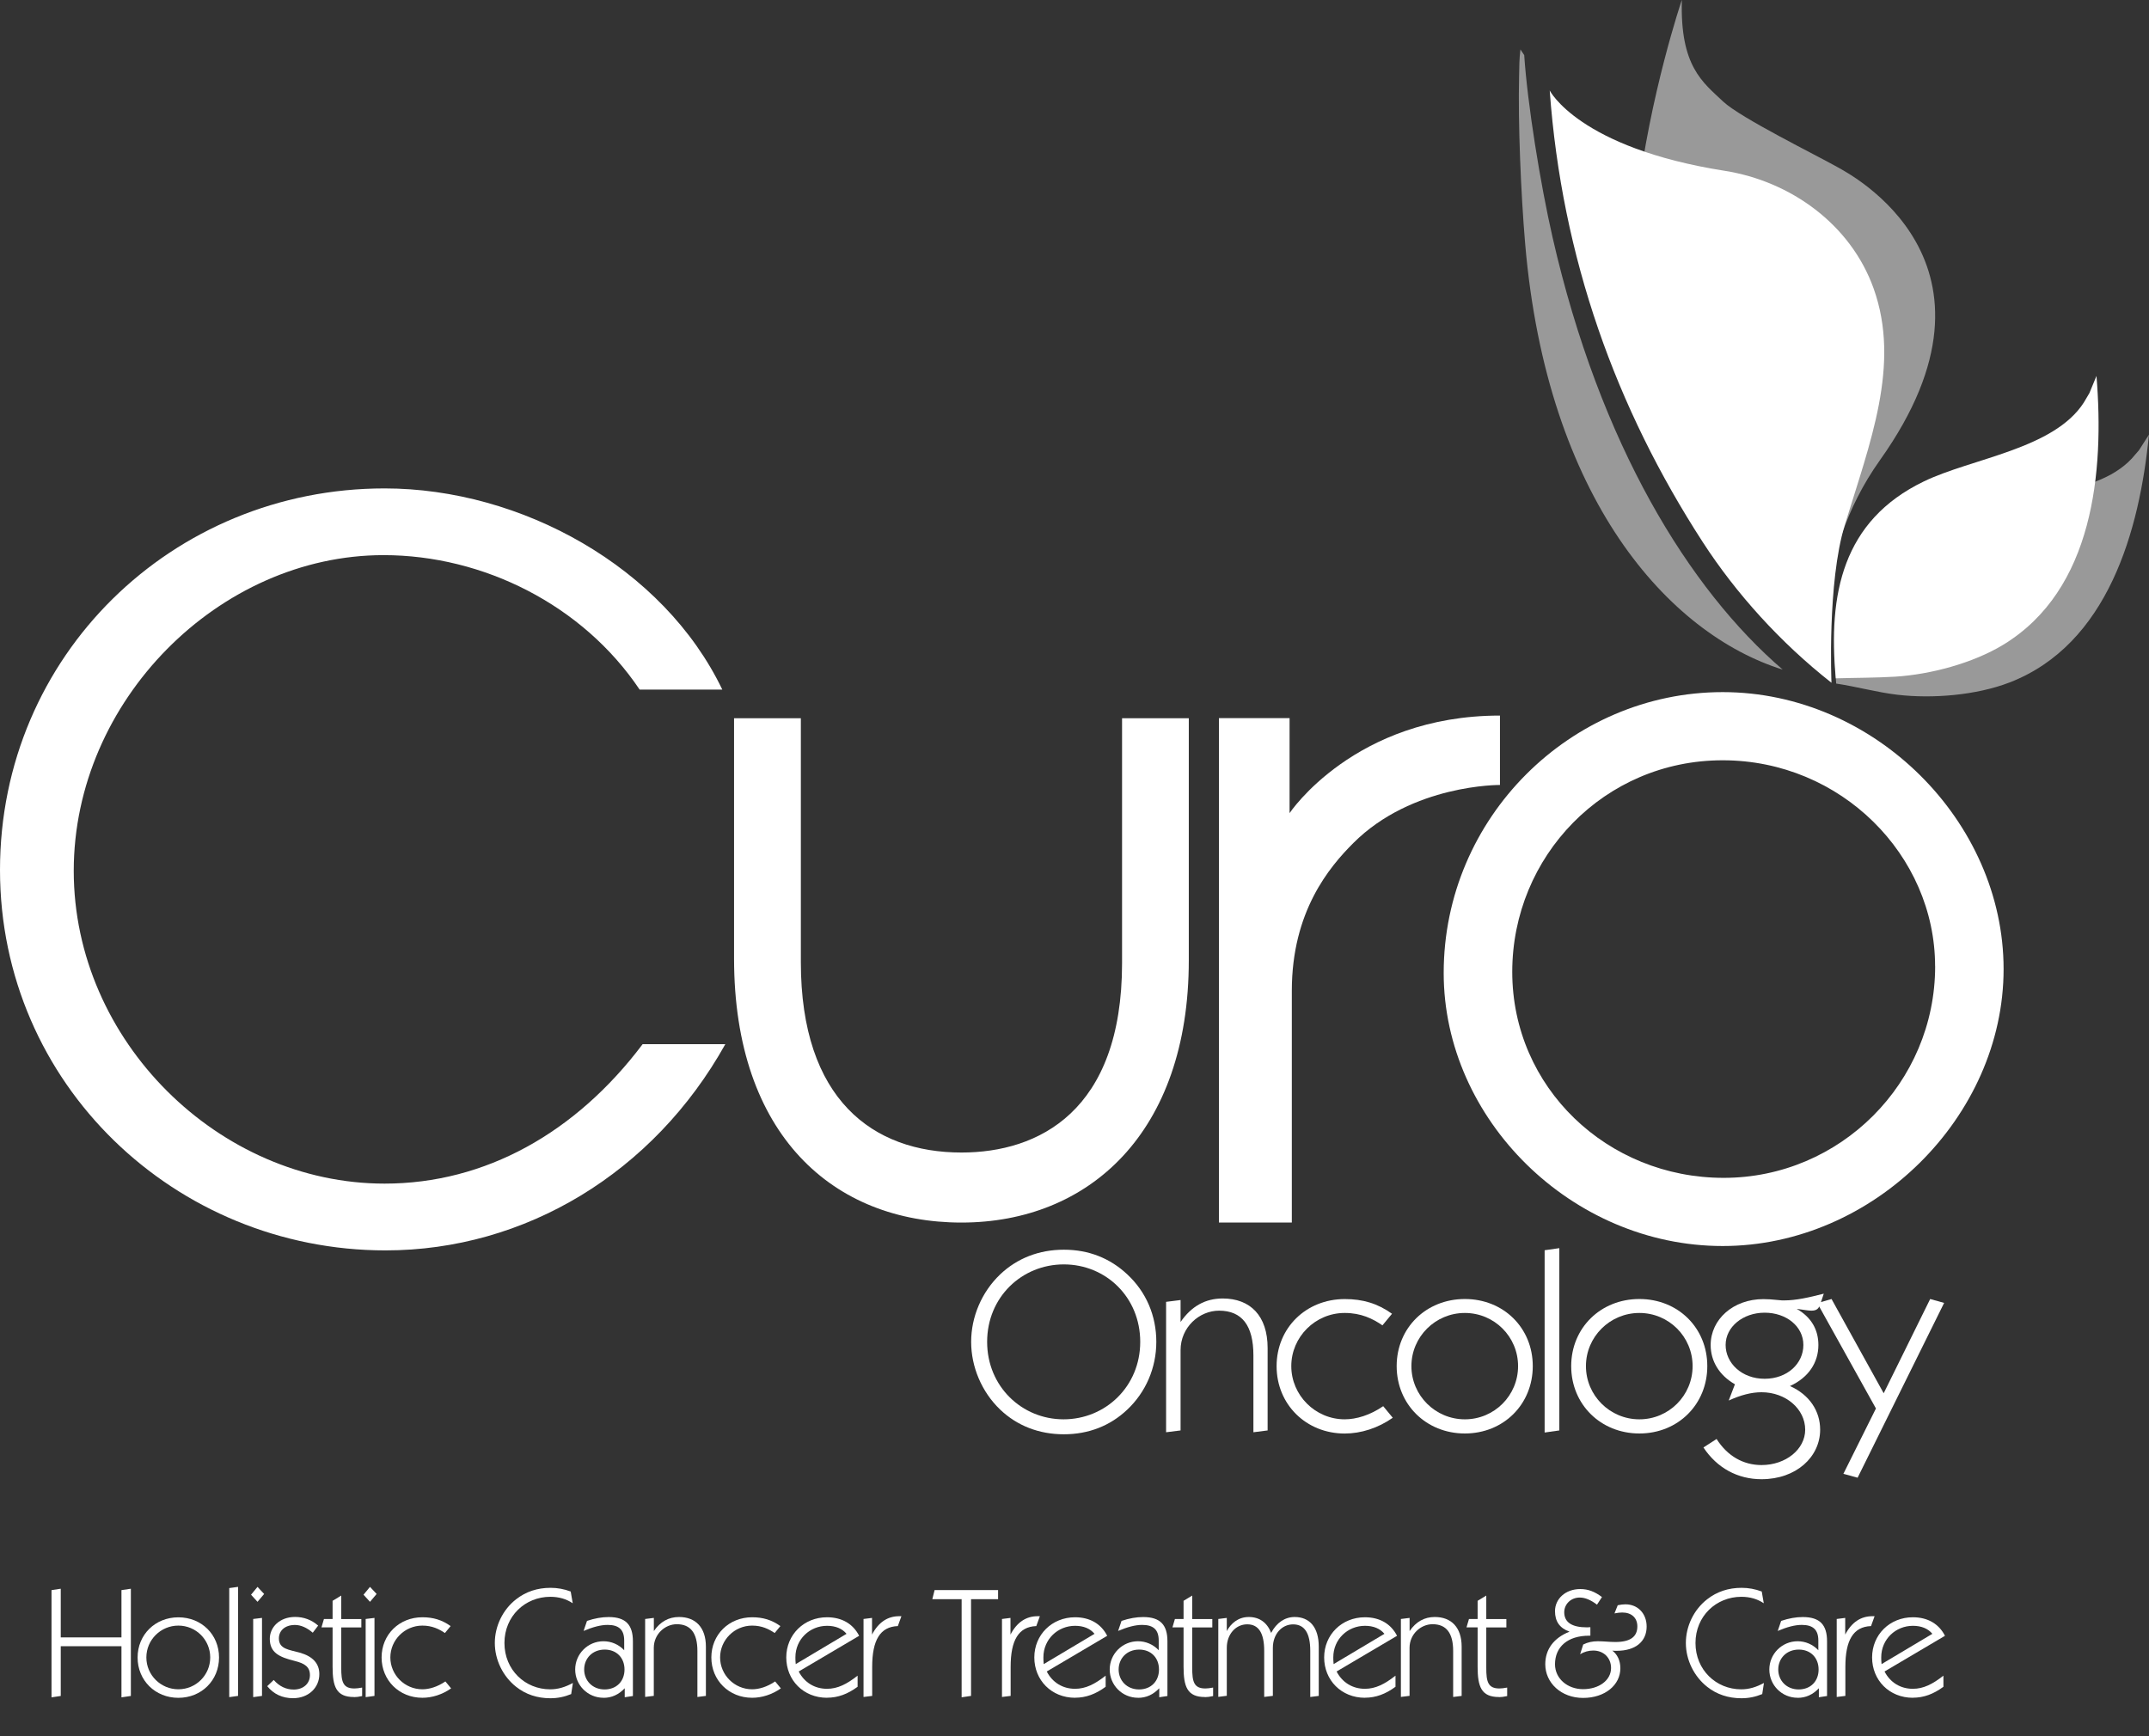 <svg xmlns="http://www.w3.org/2000/svg" id="b" viewBox="0 0 402.16 325.02"><rect x="0" y="0" width="402.16" height="325.02" fill="#333333" stroke="none"/><g id="c"><path d="M135.73,195.46c-13.42,24.05-37.47,38.59-63.58,38.59C32.81,234.05,0,202.92,0,162.83s32.25-71.41,71.97-71.41c25.54,0,52.2,14.73,63.2,37.66h-15.47c-10.63-15.85-29.27-25.17-47.92-25.17-30.76,0-57.98,27.22-57.98,59.1s27.22,58.54,58.17,58.54c18.83,0,35.8-9.51,48.29-26.1h15.47Z" style="fill:#fff;"></path><path d="M209.98,134.43v45.83c0,27.83-15.7,35.47-30.05,35.47-16.55,0-30.06-9.89-30.06-35.64v-45.65h-12.5v44.96c0,33.19,18.74,49.44,42.55,49.44s42.55-16.77,42.55-49.09v-45.31h-12.5Z" style="fill:#fff;"></path><path d="M241.33,152.21v-17.79h-13.22v94.41h13.64v-43.38c0-14.83,7.01-23.15,11.51-27.65,11.03-11.03,27.44-10.87,27.44-10.87v-12.99c-27.24,0-39.37,18.26-39.37,18.26Z" style="fill:#fff;"></path><path d="M270.17,182.11c0-29.08,23.81-52.56,52.21-52.56s52.57,24.2,52.57,51.84-24.36,51.84-52.57,51.84-52.21-23.66-52.21-51.11ZM362.13,180.87c0-20.76-17.59-38.56-39.75-38.56s-39.38,17.97-39.38,39.6,17.77,38.56,39.57,38.56,39.57-17.79,39.57-39.6Z" style="fill:#fff;"></path><rect x="180.38" y="233.63" width="191.39" height="46.17" style="fill:none;"></rect><path d="M187.15,238.56c3.19-3.04,7.3-4.64,11.94-4.64s8.65,1.59,11.89,4.64c3.53,3.29,5.41,7.73,5.41,12.61s-1.98,9.42-5.41,12.66c-3.19,3.04-7.25,4.64-11.89,4.64s-8.75-1.59-11.94-4.64c-3.43-3.29-5.41-7.97-5.41-12.66s1.98-9.33,5.41-12.61ZM199.03,265.67c7.83,0,14.35-6.14,14.35-14.5s-6.43-14.5-14.3-14.5-14.35,6.14-14.35,14.5,6.52,14.5,14.3,14.5Z" style="fill:#fff;"></path><path d="M218.22,243.68l2.71-.34v4.11c2.03-2.95,4.64-4.4,7.88-4.4,5.17,0,8.41,3.24,8.41,9.28v15.42l-2.66.34v-14.4c0-5.56-2.13-8.36-6.43-8.36-3.72,0-7.2,3.14-7.2,7.39v15.03l-2.71.34v-24.4Z" style="fill:#fff;"></path><path d="M251.66,268.33c-7.25,0-12.76-5.46-12.76-12.61s5.51-12.56,12.76-12.56c3.38,0,6.14.82,8.84,2.75l-1.79,2.17c-1.84-1.26-4.01-2.32-7.06-2.32-5.51,0-10,4.49-10,9.95s4.49,9.96,10,9.96c2.17,0,4.74-.77,7.2-2.46l1.79,2.17c-2.75,1.93-5.94,2.95-8.99,2.95Z" style="fill:#fff;"></path><path d="M274.13,243.15c7.25,0,12.71,5.41,12.71,12.56s-5.46,12.61-12.71,12.61-12.76-5.46-12.76-12.61,5.51-12.56,12.76-12.56ZM274.13,265.67c5.51,0,9.96-4.45,9.96-9.96s-4.45-9.95-9.96-9.95-10,4.45-10,9.95,4.49,9.96,10,9.96Z" style="fill:#fff;"></path><path d="M289.06,234.02l2.75-.39v34.12l-2.75.39v-34.12Z" style="fill:#fff;"></path><path d="M306.79,243.15c7.25,0,12.71,5.41,12.71,12.56s-5.46,12.61-12.71,12.61-12.76-5.46-12.76-12.61,5.51-12.56,12.76-12.56ZM306.79,265.67c5.51,0,9.96-4.45,9.96-9.96s-4.45-9.95-9.96-9.95-10,4.45-10,9.95,4.49,9.96,10,9.96Z" style="fill:#fff;"></path><path d="M340.62,267.6c0,5.12-4.49,9.28-10.97,9.28-4.45,0-8.31-2.08-10.87-5.94l2.46-1.59c2.03,3.19,4.98,4.88,8.41,4.88,4.54,0,8.17-2.95,8.17-6.62,0-3.87-3.62-7.01-8.17-7.01-1.88,0-3.91.53-6.14,1.55l1.16-3.04c-2.95-1.69-4.54-4.35-4.54-7.34,0-4.83,4.25-8.6,9.86-8.6.68,0,1.69.05,2.95.19.34.05.63.05.97.05,2.17,0,4.54-.53,7.39-1.26l-.63,1.88c-.29.87-.63,1.3-1.69,1.3-.48,0-1.4-.14-2.75-.34,2.71,1.55,4.06,3.87,4.06,6.77,0,3.29-1.84,6.09-5.32,7.68,3.67,1.64,5.65,4.69,5.65,8.17ZM330.23,258.08c4.25,0,7.25-2.85,7.25-6.33s-3.19-6.04-7.25-6.04-7.3,2.66-7.3,6.04,3,6.33,7.3,6.33Z" style="fill:#fff;"></path><path d="M344.97,275.87l6.09-12.23-10.97-19.72,2.66-.77,9.76,17.64,8.7-17.64,2.61.73-16.19,32.72-2.66-.73Z" style="fill:#fff;"></path><rect x="7.99" y="297.03" width="359.97" height="27.99" style="fill:none;"></rect><path d="M9.64,297.64l1.73-.26v9.11h11.36v-8.85l1.76-.26v20.07l-1.76.26v-9.57h-11.36v9.31l-1.73.26v-20.07Z" style="fill:#fff;"></path><path d="M33.38,302.73c4.34,0,7.61,3.24,7.61,7.52s-3.27,7.55-7.61,7.55-7.63-3.27-7.63-7.55,3.3-7.52,7.63-7.52ZM33.38,316.2c3.3,0,5.96-2.66,5.96-5.96s-2.66-5.96-5.96-5.96-5.99,2.66-5.99,5.96,2.69,5.96,5.99,5.96Z" style="fill:#fff;"></path><path d="M42.9,297.26l1.65-.23v20.41l-1.65.23v-20.41Z" style="fill:#fff;"></path><path d="M48.19,297.03l1.24,1.33-1.24,1.47-1.21-1.33,1.21-1.47ZM47.38,303.04l1.65-.2v14.6l-1.65.23v-14.63Z" style="fill:#fff;"></path><path d="M51.23,314.46c1.04,1.19,2.31,1.79,3.73,1.79,1.82,0,3.04-1.13,3.04-2.69s-.98-2.2-2.83-2.66c-2.92-.72-4.68-1.56-4.68-4.16,0-2.17,1.85-4.08,4.74-4.08,1.59,0,3.06.52,4.31,1.62l-1.01,1.33c-1.1-.95-2.25-1.45-3.33-1.45-1.88,0-3.01,1.07-3.01,2.52,0,2.02,1.94,2.11,3.9,2.66,2.43.69,3.67,2.02,3.67,4.02,0,2.57-2.05,4.51-4.92,4.51-2.02,0-3.64-.78-4.83-2.25l1.21-1.16Z" style="fill:#fff;"></path><path d="M66.23,317.65c-3.3,0-3.99-1.94-3.99-5.67v-7.37h-2.08l.46-1.56h1.62v-3.41l1.62-.98v4.4h3.76v1.56h-3.76v7.58c0,2.54.29,3.85,2.46,3.85.38,0,.87-.06,1.45-.17v1.59c-.61.14-1.13.2-1.53.2Z" style="fill:#fff;"></path><path d="M69.24,297.03l1.24,1.33-1.24,1.47-1.21-1.33,1.21-1.47ZM68.43,303.04l1.65-.2v14.6l-1.65.23v-14.63Z" style="fill:#fff;"></path><path d="M79.04,317.79c-4.34,0-7.63-3.27-7.63-7.55s3.3-7.52,7.63-7.52c2.02,0,3.67.49,5.29,1.65l-1.07,1.3c-1.1-.75-2.4-1.39-4.22-1.39-3.3,0-5.99,2.69-5.99,5.96s2.69,5.96,5.99,5.96c1.3,0,2.83-.46,4.31-1.47l1.07,1.3c-1.65,1.16-3.56,1.76-5.38,1.76Z" style="fill:#fff;"></path><path d="M103.01,317.88c-2.46,0-4.63-.72-6.42-2.14-2.49-1.97-3.99-5.06-3.99-8.21s1.5-6.25,3.99-8.18c1.82-1.42,3.96-2.14,6.45-2.14,1.3,0,2.52.23,3.76.69l.38,2.2c-1.21-.81-2.6-1.21-4.19-1.21-4.71,0-8.59,3.61-8.59,8.65s3.87,8.67,8.56,8.67c1.47,0,2.8-.41,4.25-1.19l-.32,2.08c-1.27.52-2.52.78-3.88.78Z" style="fill:#fff;"></path><path d="M112.93,317.79c-2.95,0-5.29-2.37-5.29-5.29s2.37-5.29,5.29-5.29c1.45,0,2.83.58,3.88,1.68v-1.82c0-1.97-.95-2.92-3.09-2.92-1.33,0-2.78.4-4.51,1.13l.64-1.88c1.45-.49,2.8-.72,4.05-.72,3.21,0,4.54,1.47,4.54,4.54v10.24l-1.53.23v-1.68c-1.13,1.19-2.43,1.79-3.96,1.79ZM113.14,316.23c2.23,0,3.73-1.53,3.73-3.73s-1.5-3.73-3.7-3.73c-2.34,0-3.85,1.68-3.85,3.73s1.53,3.73,3.82,3.73Z" style="fill:#fff;"></path><path d="M120.74,303.04l1.62-.2v2.46c1.21-1.76,2.78-2.63,4.71-2.63,3.09,0,5.03,1.94,5.03,5.55v9.22l-1.59.2v-8.62c0-3.33-1.27-5-3.85-5-2.23,0-4.31,1.88-4.31,4.42v8.99l-1.62.2v-14.6Z" style="fill:#fff;"></path><path d="M140.75,317.79c-4.34,0-7.63-3.27-7.63-7.55s3.3-7.52,7.63-7.52c2.02,0,3.67.49,5.29,1.65l-1.07,1.3c-1.1-.75-2.4-1.39-4.22-1.39-3.3,0-5.99,2.69-5.99,5.96s2.69,5.96,5.99,5.96c1.3,0,2.83-.46,4.31-1.47l1.07,1.3c-1.65,1.16-3.56,1.76-5.38,1.76Z" style="fill:#fff;"></path><path d="M154.77,317.79c-4.42,0-7.63-3.3-7.63-7.55s3.3-7.52,7.63-7.52c2.75,0,4.86,1.21,6.01,3.47l-11.31,6.68c1.07,2.08,3.01,3.24,5.29,3.24,2,0,3.7-.87,5.73-2.46v2.08c-1.85,1.36-3.67,2.05-5.73,2.05ZM158.42,305.82c-.81-.98-2.05-1.5-3.64-1.5-3.24,0-5.93,2.52-5.93,5.9,0,.26,0,.69.06,1.27l9.51-5.67Z" style="fill:#fff;"></path><path d="M161.6,303.04l1.59-.2v3.12c1.21-2.31,2.92-3.44,5.09-3.44h.41l-.67,1.85c-3.33.12-4.8,2.66-4.8,7.63v5.44l-1.62.2v-14.6Z" style="fill:#fff;"></path><path d="M179.96,299.34h-5.49l.43-1.71h11.88v1.71h-5.06v18.1l-1.76.26v-18.36Z" style="fill:#fff;"></path><path d="M187.51,303.04l1.59-.2v3.12c1.21-2.31,2.92-3.44,5.09-3.44h.41l-.67,1.85c-3.33.12-4.8,2.66-4.8,7.63v5.44l-1.62.2v-14.6Z" style="fill:#fff;"></path><path d="M201.19,317.79c-4.42,0-7.63-3.3-7.63-7.55s3.3-7.52,7.63-7.52c2.75,0,4.86,1.21,6.01,3.47l-11.31,6.68c1.07,2.08,3.01,3.24,5.29,3.24,2,0,3.7-.87,5.73-2.46v2.08c-1.85,1.36-3.67,2.05-5.73,2.05ZM204.83,305.82c-.81-.98-2.05-1.5-3.64-1.5-3.24,0-5.93,2.52-5.93,5.9,0,.26,0,.69.06,1.27l9.51-5.67Z" style="fill:#fff;"></path><path d="M212.96,317.79c-2.95,0-5.29-2.37-5.29-5.29s2.37-5.29,5.29-5.29c1.45,0,2.83.58,3.88,1.68v-1.82c0-1.97-.95-2.92-3.09-2.92-1.33,0-2.78.4-4.51,1.13l.64-1.88c1.45-.49,2.8-.72,4.05-.72,3.21,0,4.54,1.47,4.54,4.54v10.24l-1.53.23v-1.68c-1.13,1.19-2.43,1.79-3.96,1.79ZM213.16,316.23c2.23,0,3.73-1.53,3.73-3.73s-1.5-3.73-3.7-3.73c-2.34,0-3.85,1.68-3.85,3.73s1.53,3.73,3.82,3.73Z" style="fill:#fff;"></path><path d="M225.48,317.65c-3.3,0-3.99-1.94-3.99-5.67v-7.37h-2.08l.46-1.56h1.62v-3.41l1.62-.98v4.4h3.76v1.56h-3.76v7.58c0,2.54.29,3.85,2.46,3.85.38,0,.87-.06,1.45-.17v1.59c-.61.14-1.13.2-1.53.2Z" style="fill:#fff;"></path><path d="M227.99,303.04l1.59-.2v2.46c.75-1.39,2.11-2.63,4.11-2.63s3.44,1.04,4.19,2.98c1.01-1.94,2.6-2.98,4.4-2.98,2.78,0,4.51,1.91,4.51,5.55v9.22l-1.59.2v-8.62c0-3.33-1.07-4.97-3.21-4.97s-3.79,1.85-3.79,4.39v8.99l-1.62.2v-8.62c0-3.33-1.04-4.97-3.18-4.97s-3.82,1.85-3.82,4.39v8.99l-1.59.2v-14.6Z" style="fill:#fff;"></path><path d="M255.43,317.79c-4.42,0-7.63-3.3-7.63-7.55s3.3-7.52,7.63-7.52c2.75,0,4.86,1.21,6.01,3.47l-11.31,6.68c1.07,2.08,3.01,3.24,5.29,3.24,2,0,3.7-.87,5.73-2.46v2.08c-1.85,1.36-3.67,2.05-5.73,2.05ZM259.08,305.82c-.81-.98-2.05-1.5-3.64-1.5-3.24,0-5.93,2.52-5.93,5.9,0,.26,0,.69.06,1.27l9.51-5.67Z" style="fill:#fff;"></path><path d="M262.17,303.04l1.62-.2v2.46c1.21-1.76,2.78-2.63,4.71-2.63,3.09,0,5.03,1.94,5.03,5.55v9.22l-1.59.2v-8.62c0-3.33-1.27-5-3.85-5-2.23,0-4.31,1.88-4.31,4.42v8.99l-1.62.2v-14.6Z" style="fill:#fff;"></path><path d="M280.51,317.65c-3.3,0-3.99-1.94-3.99-5.67v-7.37h-2.08l.46-1.56h1.62v-3.41l1.62-.98v4.4h3.76v1.56h-3.76v7.58c0,2.54.29,3.85,2.46,3.85.38,0,.87-.06,1.45-.17v1.59c-.61.14-1.13.2-1.53.2Z" style="fill:#fff;"></path><path d="M291,301.57c0-2.25,1.91-4.13,4.74-4.13,1.47,0,2.72.49,4.05,1.5l-.93,1.42c-1.16-.87-2.2-1.33-3.24-1.33-1.65,0-2.89,1.24-2.89,2.75,0,1.88,1.42,2.83,4.25,2.83.2,0,.41-.03.64-.03v1.59h-.23c-4.08,0-6.39,2.14-6.39,5.35,0,2.66,2.31,4.66,5.26,4.66s5.23-1.65,5.23-3.96c0-1.91-1.39-3.27-3.33-3.27-.87,0-1.71.23-2.46.69l.58-1.82c.87-.43,1.73-.61,2.75-.61,1.07,0,2.14.14,3.27.14,2.75,0,4.11-.95,4.11-2.92,0-1.59-1.07-2.6-2.83-2.6-.43,0-.9.06-1.45.17l.61-1.53c.55-.12,1.04-.17,1.45-.17,2.31,0,3.96,1.73,3.96,4.16,0,2.78-2.05,4.54-5.61,4.54-.26,0-.52,0-.81-.03.96.72,1.5,1.88,1.5,3.3,0,3.12-2.86,5.55-6.97,5.55s-7.08-2.83-7.08-6.3c0-2.8,1.59-4.94,4.54-6.1-1.85-.67-2.72-1.91-2.72-3.85Z" style="fill:#fff;"></path><path d="M325.9,317.88c-2.46,0-4.63-.72-6.42-2.14-2.49-1.97-3.99-5.06-3.99-8.21s1.5-6.25,3.99-8.18c1.82-1.42,3.96-2.14,6.45-2.14,1.3,0,2.52.23,3.76.69l.38,2.2c-1.21-.81-2.6-1.21-4.19-1.21-4.71,0-8.59,3.61-8.59,8.65s3.87,8.67,8.56,8.67c1.47,0,2.8-.41,4.25-1.19l-.32,2.08c-1.27.52-2.52.78-3.88.78Z" style="fill:#fff;"></path><path d="M336.4,317.79c-2.95,0-5.29-2.37-5.29-5.29s2.37-5.29,5.29-5.29c1.45,0,2.83.58,3.88,1.68v-1.82c0-1.97-.95-2.92-3.09-2.92-1.33,0-2.78.4-4.51,1.13l.64-1.88c1.45-.49,2.8-.72,4.05-.72,3.21,0,4.54,1.47,4.54,4.54v10.24l-1.53.23v-1.68c-1.13,1.19-2.43,1.79-3.96,1.79ZM336.6,316.23c2.23,0,3.73-1.53,3.73-3.73s-1.5-3.73-3.7-3.73c-2.34,0-3.85,1.68-3.85,3.73s1.53,3.73,3.82,3.73Z" style="fill:#fff;"></path><path d="M343.72,303.04l1.59-.2v3.12c1.21-2.31,2.92-3.44,5.09-3.44h.41l-.67,1.85c-3.33.12-4.8,2.66-4.8,7.63v5.44l-1.62.2v-14.6Z" style="fill:#fff;"></path><path d="M357.97,317.79c-4.42,0-7.63-3.3-7.63-7.55s3.3-7.52,7.63-7.52c2.75,0,4.86,1.21,6.01,3.47l-11.31,6.68c1.07,2.08,3.01,3.24,5.29,3.24,2,0,3.7-.87,5.73-2.46v2.08c-1.85,1.36-3.67,2.05-5.73,2.05ZM361.62,305.82c-.81-.98-2.05-1.5-3.64-1.5-3.24,0-5.93,2.52-5.93,5.9,0,.26,0,.69.06,1.27l9.51-5.67Z" style="fill:#fff;"></path><path d="M314.73,0s-24.02,70.66,4.82,92.29l22.25,32.01s-3.07-19.79,10.01-38.17c26.4-37.1-5.88-53.67-7.88-54.81-3.83-2.18-18.22-9.25-21.46-12.31-3.8-3.6-8.09-6.56-7.73-19Z" style="fill:#fff; opacity:.5;"></path><path d="M343.62,127.95s-.43-5.57-.28-8.47c.62-11.75,10.53-20.84,23.5-24.45,9.63-2.68,25.01-1.61,32.1-9.2l1.35-1.56,1.86-2.91c-1.74,17.92-7.67,39.28-26.1,46.39-6.19,2.39-14.42,3.07-21.01,2.29-3.66-.43-7.69-1.53-11.43-2.09Z" style="fill:#fff; opacity:.5;"></path><path d="M343.55,126.98c-1.47-15.75,1.25-29.51,16.46-36.86,8.99-4.35,24.33-6.04,29.95-14.77l1.05-1.78,1.32-3.2c1.48,17.95-.55,40.01-17.41,50.29-5.67,3.46-13.64,5.59-20.27,6-3.68.22-7.32.2-11.1.31Z" style="fill:#fff;"></path><path d="M342.74,127.8c-9.52-7.47-17.86-16.71-24.09-26.33-16.25-25.09-26.36-53.16-28.64-84.53,0,0,5.43,10.73,32.73,15.03,12.33,1.94,23.58,10,27.88,22.01,5.12,14.3-.69,28.92-5.39,44.29-3.3,10.78-2.49,29.54-2.49,29.54Z" style="fill:#fff;"></path><path d="M333.61,125.34c-21.39-6.7-44.11-32-48.19-79.67-.81-9.51-1.35-22.69-1.14-31.37.05-2.16.02-3.1.25-5.05.3.47.39.6.71,1.07.61,9.19,3.02,24.11,5.3,34.09,8.88,38.88,25.59,65.9,43.07,80.93Z" style="fill:#fff; opacity:.5;"></path></g></svg>